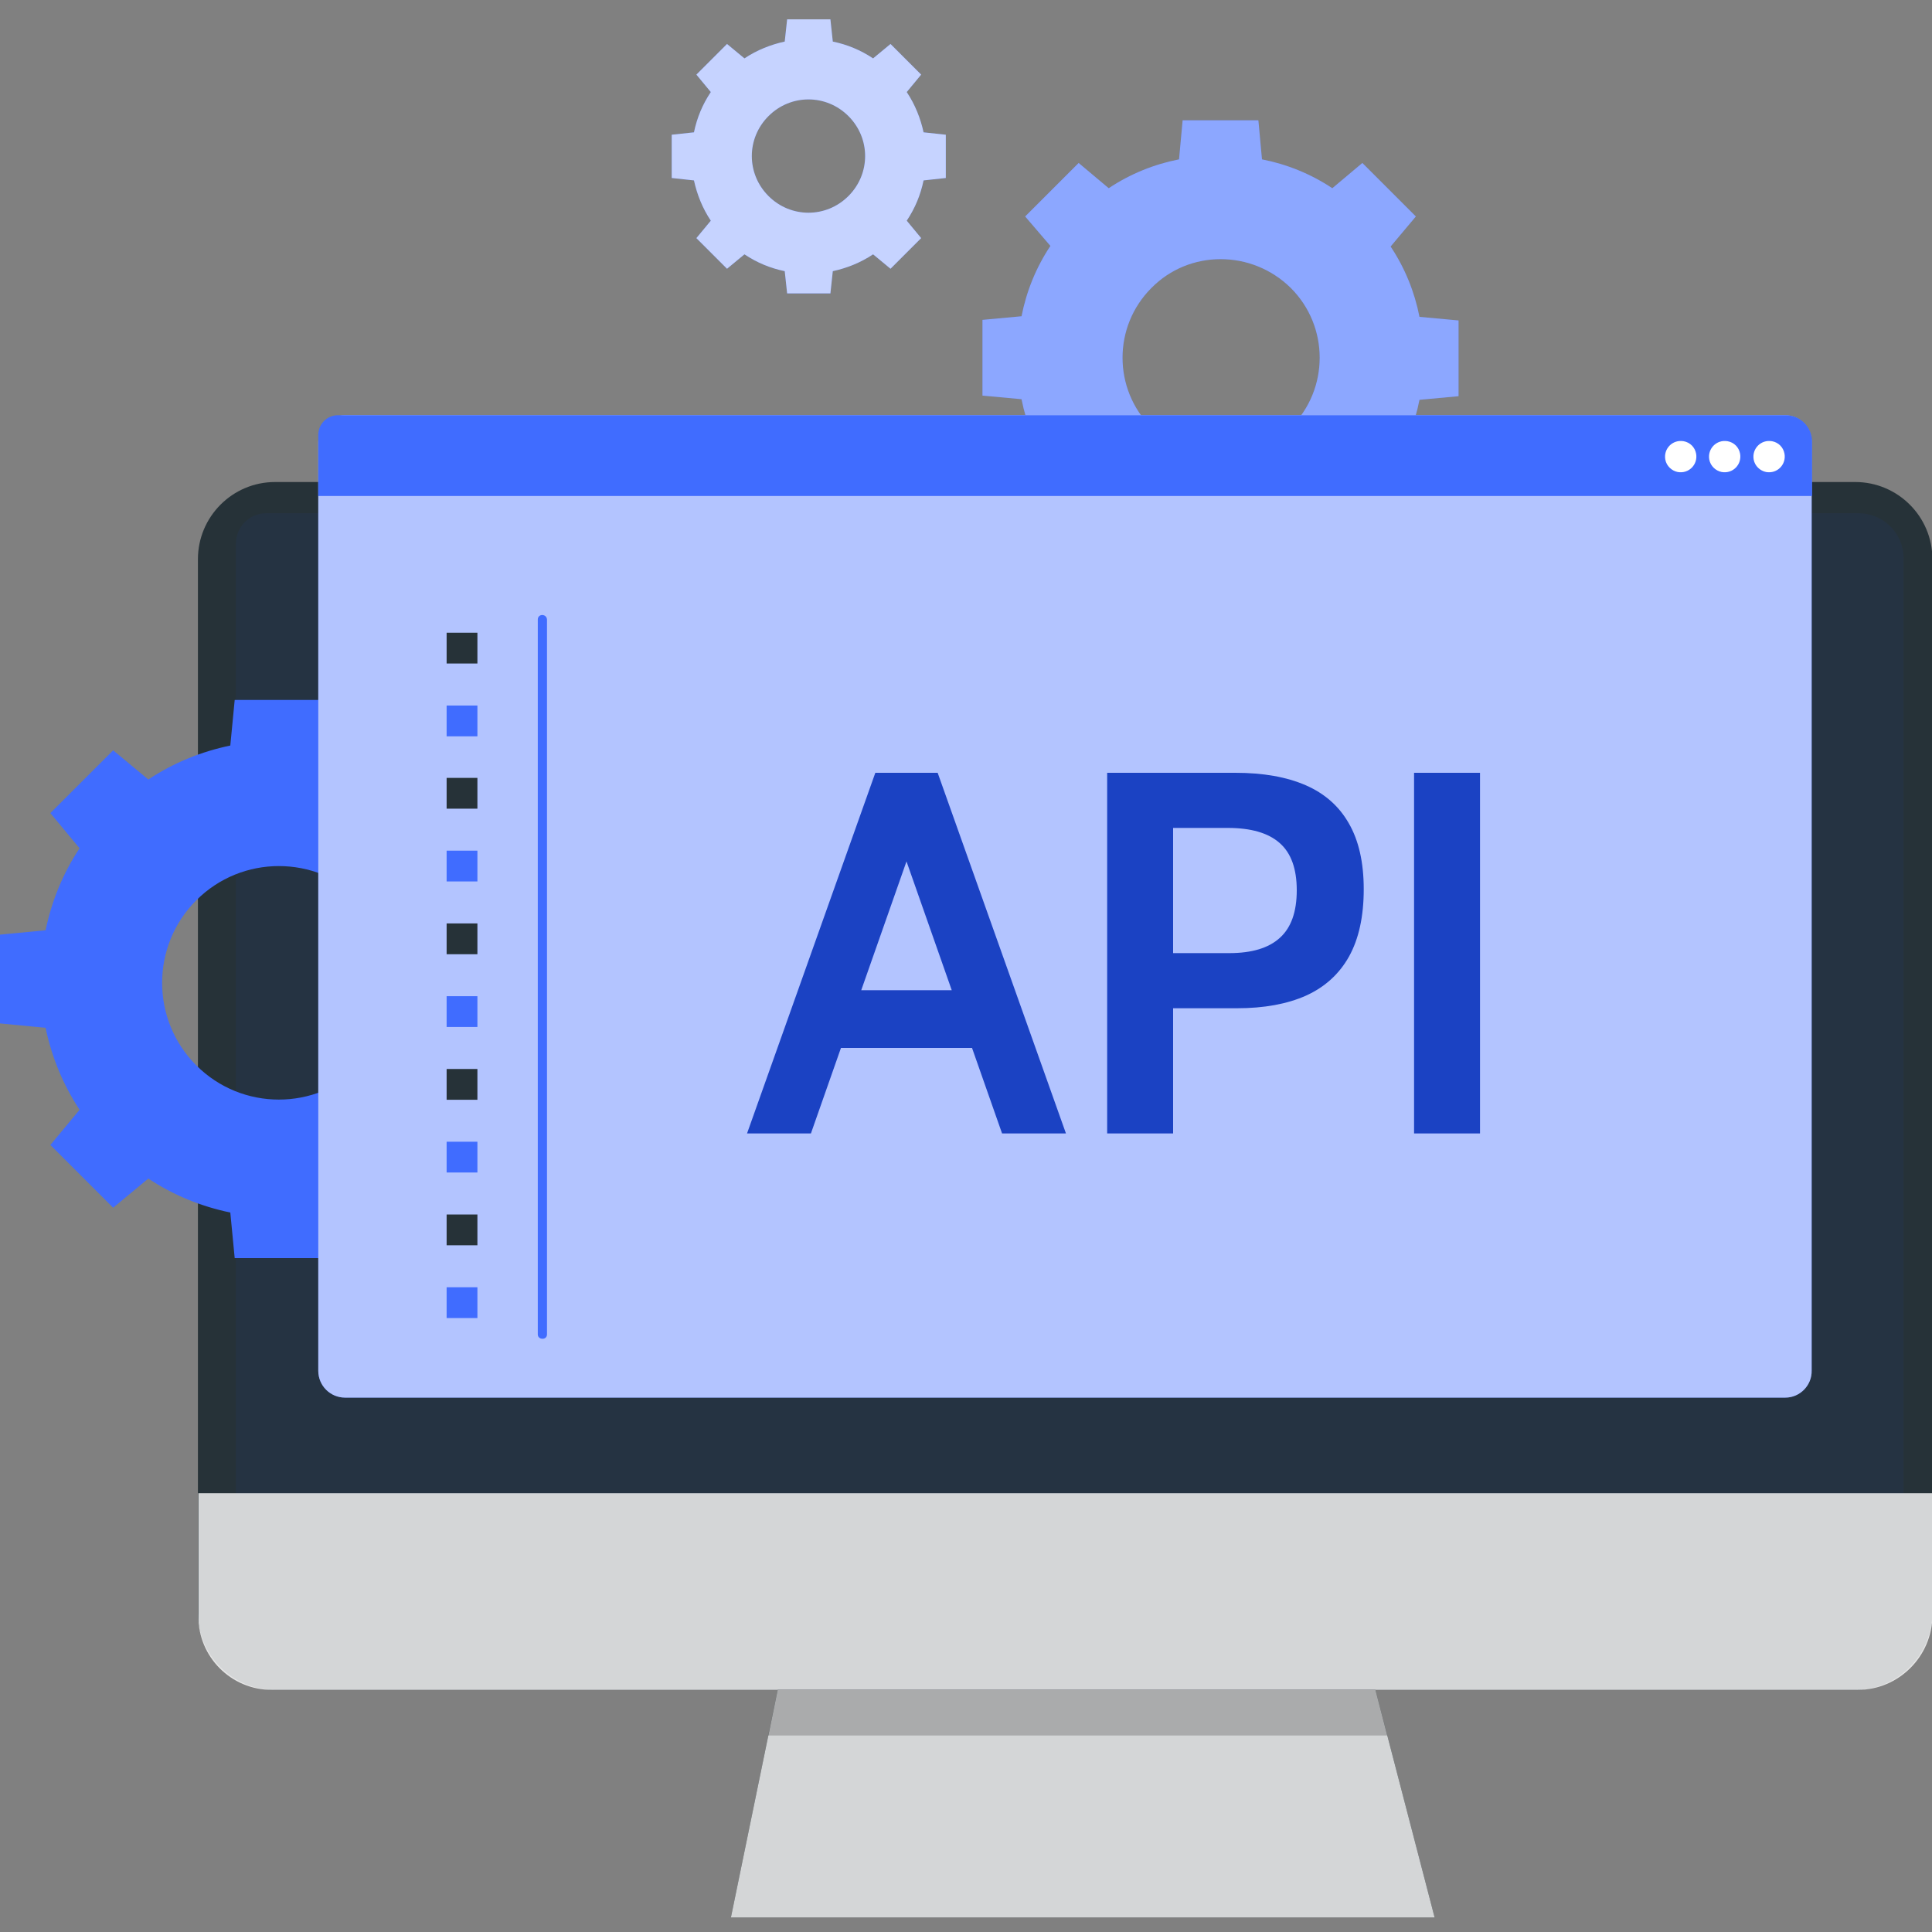 <svg width="150" height="150" viewBox="0 0 150 150" fill="none" xmlns="http://www.w3.org/2000/svg">
<rect x="0" y="0" width="150" height="150" fill="#808080" stroke="none"/>
<g clip-path="url(#clip0_326_2887)">
<path d="M81.553 19.093C80.433 20.774 79.686 22.64 79.313 24.554L76.279 24.834V30.714L79.313 30.994C79.686 32.907 80.433 34.774 81.553 36.454L79.593 38.788L83.746 42.941L86.08 40.981C87.76 42.101 89.626 42.848 91.54 43.221L91.82 46.301H97.7L97.98 43.268C99.893 42.848 101.76 42.148 103.44 41.028L105.774 42.988L109.927 38.834L107.967 36.501C109.087 34.821 109.834 32.954 110.207 31.041L113.241 30.761V24.88L110.207 24.6C109.834 22.687 109.087 20.82 107.967 19.14L109.927 16.807L105.774 12.653L103.44 14.613C101.76 13.493 99.893 12.747 97.98 12.373L97.7 9.34H91.82L91.54 12.373C89.626 12.747 87.76 13.493 86.08 14.613L83.746 12.653L79.593 16.807L81.553 19.093ZM100.22 22.36C103.207 25.347 103.207 30.201 100.22 33.187C97.233 36.174 92.38 36.174 89.393 33.187C86.406 30.201 86.406 25.347 89.393 22.36C92.333 19.373 97.187 19.373 100.22 22.36Z" fill="#406CFF"/>
<path opacity="0.4" d="M81.553 19.093C80.433 20.774 79.686 22.64 79.313 24.554L76.279 24.834V30.714L79.313 30.994C79.686 32.907 80.433 34.774 81.553 36.454L79.593 38.788L83.746 42.941L86.08 40.981C87.76 42.101 89.626 42.848 91.54 43.221L91.82 46.301H97.7L97.98 43.268C99.893 42.848 101.76 42.148 103.44 41.028L105.774 42.988L109.927 38.834L107.967 36.501C109.087 34.821 109.834 32.954 110.207 31.041L113.241 30.761V24.88L110.207 24.6C109.834 22.687 109.087 20.82 107.967 19.14L109.927 16.807L105.774 12.653L103.44 14.613C101.76 13.493 99.893 12.747 97.98 12.373L97.7 9.34H91.82L91.54 12.373C89.626 12.747 87.76 13.493 86.08 14.613L83.746 12.653L79.593 16.807L81.553 19.093ZM100.22 22.36C103.207 25.347 103.207 30.201 100.22 33.187C97.233 36.174 92.38 36.174 89.393 33.187C86.406 30.201 86.406 25.347 89.393 22.36C92.333 19.373 97.187 19.373 100.22 22.36Z" fill="white"/>
<path d="M55.186 7.147C54.532 8.127 54.112 9.154 53.879 10.274L52.152 10.46V13.82L53.879 14.007C54.112 15.081 54.532 16.154 55.186 17.134L54.066 18.487L56.446 20.867L57.799 19.747C58.779 20.401 59.806 20.821 60.926 21.054L61.113 22.781H64.473L64.659 21.054C65.733 20.821 66.806 20.401 67.786 19.747L69.14 20.867L71.52 18.487L70.4 17.134C71.053 16.154 71.473 15.127 71.706 14.007L73.433 13.82V10.46L71.706 10.274C71.473 9.2 71.053 8.127 70.4 7.147L71.52 5.793L69.14 3.413L67.786 4.533C66.806 3.88 65.779 3.46 64.659 3.227L64.473 1.5H61.113L60.926 3.227C59.853 3.46 58.779 3.88 57.799 4.533L56.446 3.413L54.066 5.793L55.186 7.147ZM65.873 9.014C67.6 10.74 67.6 13.494 65.873 15.22C64.146 16.947 61.393 16.947 59.666 15.22C57.939 13.494 57.939 10.74 59.666 9.014C61.393 7.287 64.146 7.287 65.873 9.014Z" fill="#406CFF"/>
<path opacity="0.7" d="M55.186 7.147C54.532 8.127 54.112 9.154 53.879 10.274L52.152 10.46V13.82L53.879 14.007C54.112 15.081 54.532 16.154 55.186 17.134L54.066 18.487L56.446 20.867L57.799 19.747C58.779 20.401 59.806 20.821 60.926 21.054L61.113 22.781H64.473L64.659 21.054C65.733 20.821 66.806 20.401 67.786 19.747L69.14 20.867L71.52 18.487L70.4 17.134C71.053 16.154 71.473 15.127 71.706 14.007L73.433 13.82V10.46L71.706 10.274C71.473 9.2 71.053 8.127 70.4 7.147L71.52 5.793L69.14 3.413L67.786 4.533C66.806 3.88 65.779 3.46 64.659 3.227L64.473 1.5H61.113L60.926 3.227C59.853 3.46 58.779 3.88 57.799 4.533L56.446 3.413L54.066 5.793L55.186 7.147ZM65.873 9.014C67.6 10.74 67.6 13.494 65.873 15.22C64.146 16.947 61.393 16.947 59.666 15.22C57.939 13.494 57.939 10.74 59.666 9.014C61.393 7.287 64.146 7.287 65.873 9.014Z" fill="white"/>
<path d="M144.041 131.205H21.358C18.068 131.205 15.367 128.535 15.367 125.214V43.415C15.367 40.125 18.037 37.424 21.358 37.424H144.041C147.331 37.424 150.032 40.093 150.032 43.415V125.214C150.001 128.504 147.331 131.205 144.041 131.205Z" fill="#263238"/>
<path opacity="0.1" d="M147.766 116.023H18.316V42.203C18.316 40.899 19.372 39.844 20.676 39.844H144.289C146.214 39.844 147.797 41.396 147.797 43.352V116.023H147.766Z" fill="#1F3C9C"/>
<path opacity="0.8" d="M144.227 131.203H21.11C17.944 131.203 15.398 128.657 15.398 125.491V115.93H150.032V125.46C150.001 128.595 147.425 131.203 144.227 131.203Z" fill="white"/>
<path d="M111.384 148.871H56.748L60.38 131.207H106.789L111.384 148.871Z" fill="#263238"/>
<path opacity="0.8" d="M111.384 148.871H56.748L60.38 131.207H106.789L111.384 148.871Z" fill="white"/>
<path opacity="0.2" d="M107.72 134.746H59.635L60.38 131.207H106.789L107.72 134.746Z" fill="black"/>
<path d="M6.178 65.861C4.874 67.816 4.005 69.989 3.539 72.225L0 72.566V79.458L3.539 79.799C4.005 82.034 4.874 84.176 6.178 86.163L3.911 88.895L8.785 93.768L11.517 91.502C13.473 92.806 15.646 93.675 17.881 94.141L18.222 97.68H25.114L25.455 94.141C27.69 93.675 29.863 92.806 31.819 91.502L34.551 93.768L39.425 88.895L37.158 86.163C38.462 84.207 39.331 82.034 39.797 79.799L43.336 79.458V72.566L39.797 72.225C39.331 69.989 38.462 67.847 37.158 65.861L39.425 63.129L34.551 58.255L31.819 60.521C29.863 59.218 27.69 58.348 25.455 57.883L25.114 54.344H18.222L17.881 57.883C15.646 58.348 13.473 59.218 11.517 60.521L8.785 58.255L3.911 63.129L6.178 65.861ZM28.063 69.896C31.602 73.435 31.602 79.178 28.063 82.717C24.524 86.256 18.781 86.256 15.242 82.717C11.703 79.178 11.703 73.435 15.242 69.896C18.781 66.357 24.524 66.357 28.063 69.896Z" fill="#406CFF"/>
<path d="M138.608 108.511H26.791C25.642 108.511 24.711 107.58 24.711 106.431V34.318C24.711 33.17 25.642 32.238 26.791 32.238H138.577C139.725 32.238 140.657 33.17 140.657 34.318V106.4C140.688 107.549 139.756 108.511 138.608 108.511Z" fill="#406CFF"/>
<path opacity="0.6" d="M138.608 108.511H26.791C25.642 108.511 24.711 107.58 24.711 106.431V34.318C24.711 33.17 25.642 32.238 26.791 32.238H138.577C139.725 32.238 140.657 33.17 140.657 34.318V106.4C140.688 107.549 139.756 108.511 138.608 108.511Z" fill="white"/>
<path d="M140.719 38.509H24.711V33.759C24.711 32.921 25.394 32.238 26.232 32.238H138.639C139.788 32.238 140.688 33.17 140.688 34.287V38.509H140.719Z" fill="#406CFF"/>
<path d="M138.546 35.219C138.702 36.057 137.988 36.803 137.118 36.647C136.653 36.554 136.249 36.182 136.156 35.685C136.001 34.847 136.715 34.102 137.584 34.257C138.081 34.35 138.453 34.723 138.546 35.219Z" fill="white"/>
<path d="M135.099 35.219C135.254 36.057 134.54 36.803 133.671 36.647C133.206 36.554 132.802 36.182 132.709 35.685C132.554 34.847 133.268 34.102 134.137 34.257C134.633 34.35 135.006 34.723 135.099 35.219Z" fill="white"/>
<path d="M131.685 35.219C131.84 36.057 131.126 36.803 130.257 36.647C129.791 36.554 129.388 36.182 129.295 35.685C129.14 34.847 129.854 34.102 130.723 34.257C131.219 34.35 131.592 34.723 131.685 35.219Z" fill="white"/>
<path d="M37.066 49.125H34.676V51.515H37.066V49.125Z" fill="#263238"/>
<path d="M37.066 54.777H34.676V57.168H37.066V54.777Z" fill="#406CFF"/>
<path d="M37.066 60.395H34.676V62.785H37.066V60.395Z" fill="#263238"/>
<path d="M37.066 66.045H34.676V68.435H37.066V66.045Z" fill="#406CFF"/>
<path d="M37.066 71.695H34.676V74.086H37.066V71.695Z" fill="#263238"/>
<path d="M37.066 77.344H34.676V79.734H37.066V77.344Z" fill="#406CFF"/>
<path d="M37.066 82.996H34.676V85.386H37.066V82.996Z" fill="#263238"/>
<path d="M37.066 88.643H34.676V91.033H37.066V88.643Z" fill="#406CFF"/>
<path d="M37.066 94.293H34.676V96.683H37.066V94.293Z" fill="#263238"/>
<path d="M37.066 99.943H34.676V102.334H37.066V99.943Z" fill="#406CFF"/>
<path d="M41.754 48.099C41.754 66.601 41.754 85.103 41.754 103.604C41.754 104.039 42.468 104.07 42.468 103.604C42.468 85.103 42.468 66.601 42.468 48.099C42.437 47.634 41.754 47.634 41.754 48.099Z" fill="#406CFF"/>
<path d="M76.24 81.36H64.52V76.88H76.24V81.36ZM69.72 65H71.04L62.96 88H58L67.96 60H72.8L82.76 88H77.8L69.72 65Z" fill="#1B42C3"/>
<path d="M85.96 88V60H95.92C98.067 60 99.88 60.32 101.36 60.96C102.84 61.6 103.96 62.587 104.72 63.92C105.493 65.253 105.88 66.96 105.88 69.04C105.88 71.147 105.5 72.887 104.74 74.26C103.98 75.62 102.867 76.633 101.4 77.3C99.933 77.953 98.147 78.28 96.04 78.28H91.08V88H85.96ZM91.08 74H95.44C97.187 74 98.493 73.607 99.36 72.82C100.24 72.033 100.68 70.8 100.68 69.12C100.68 67.44 100.233 66.213 99.34 65.44C98.46 64.667 97.12 64.28 95.32 64.28H91.08V74Z" fill="#1B42C3"/>
<path d="M109.788 88V60H114.908V88H109.788Z" fill="#1B42C3"/>
</g>
<defs>
<clipPath id="clip0_326_2887">
<rect width="150" height="150" fill="white"/>
</clipPath>
</defs>
</svg>
